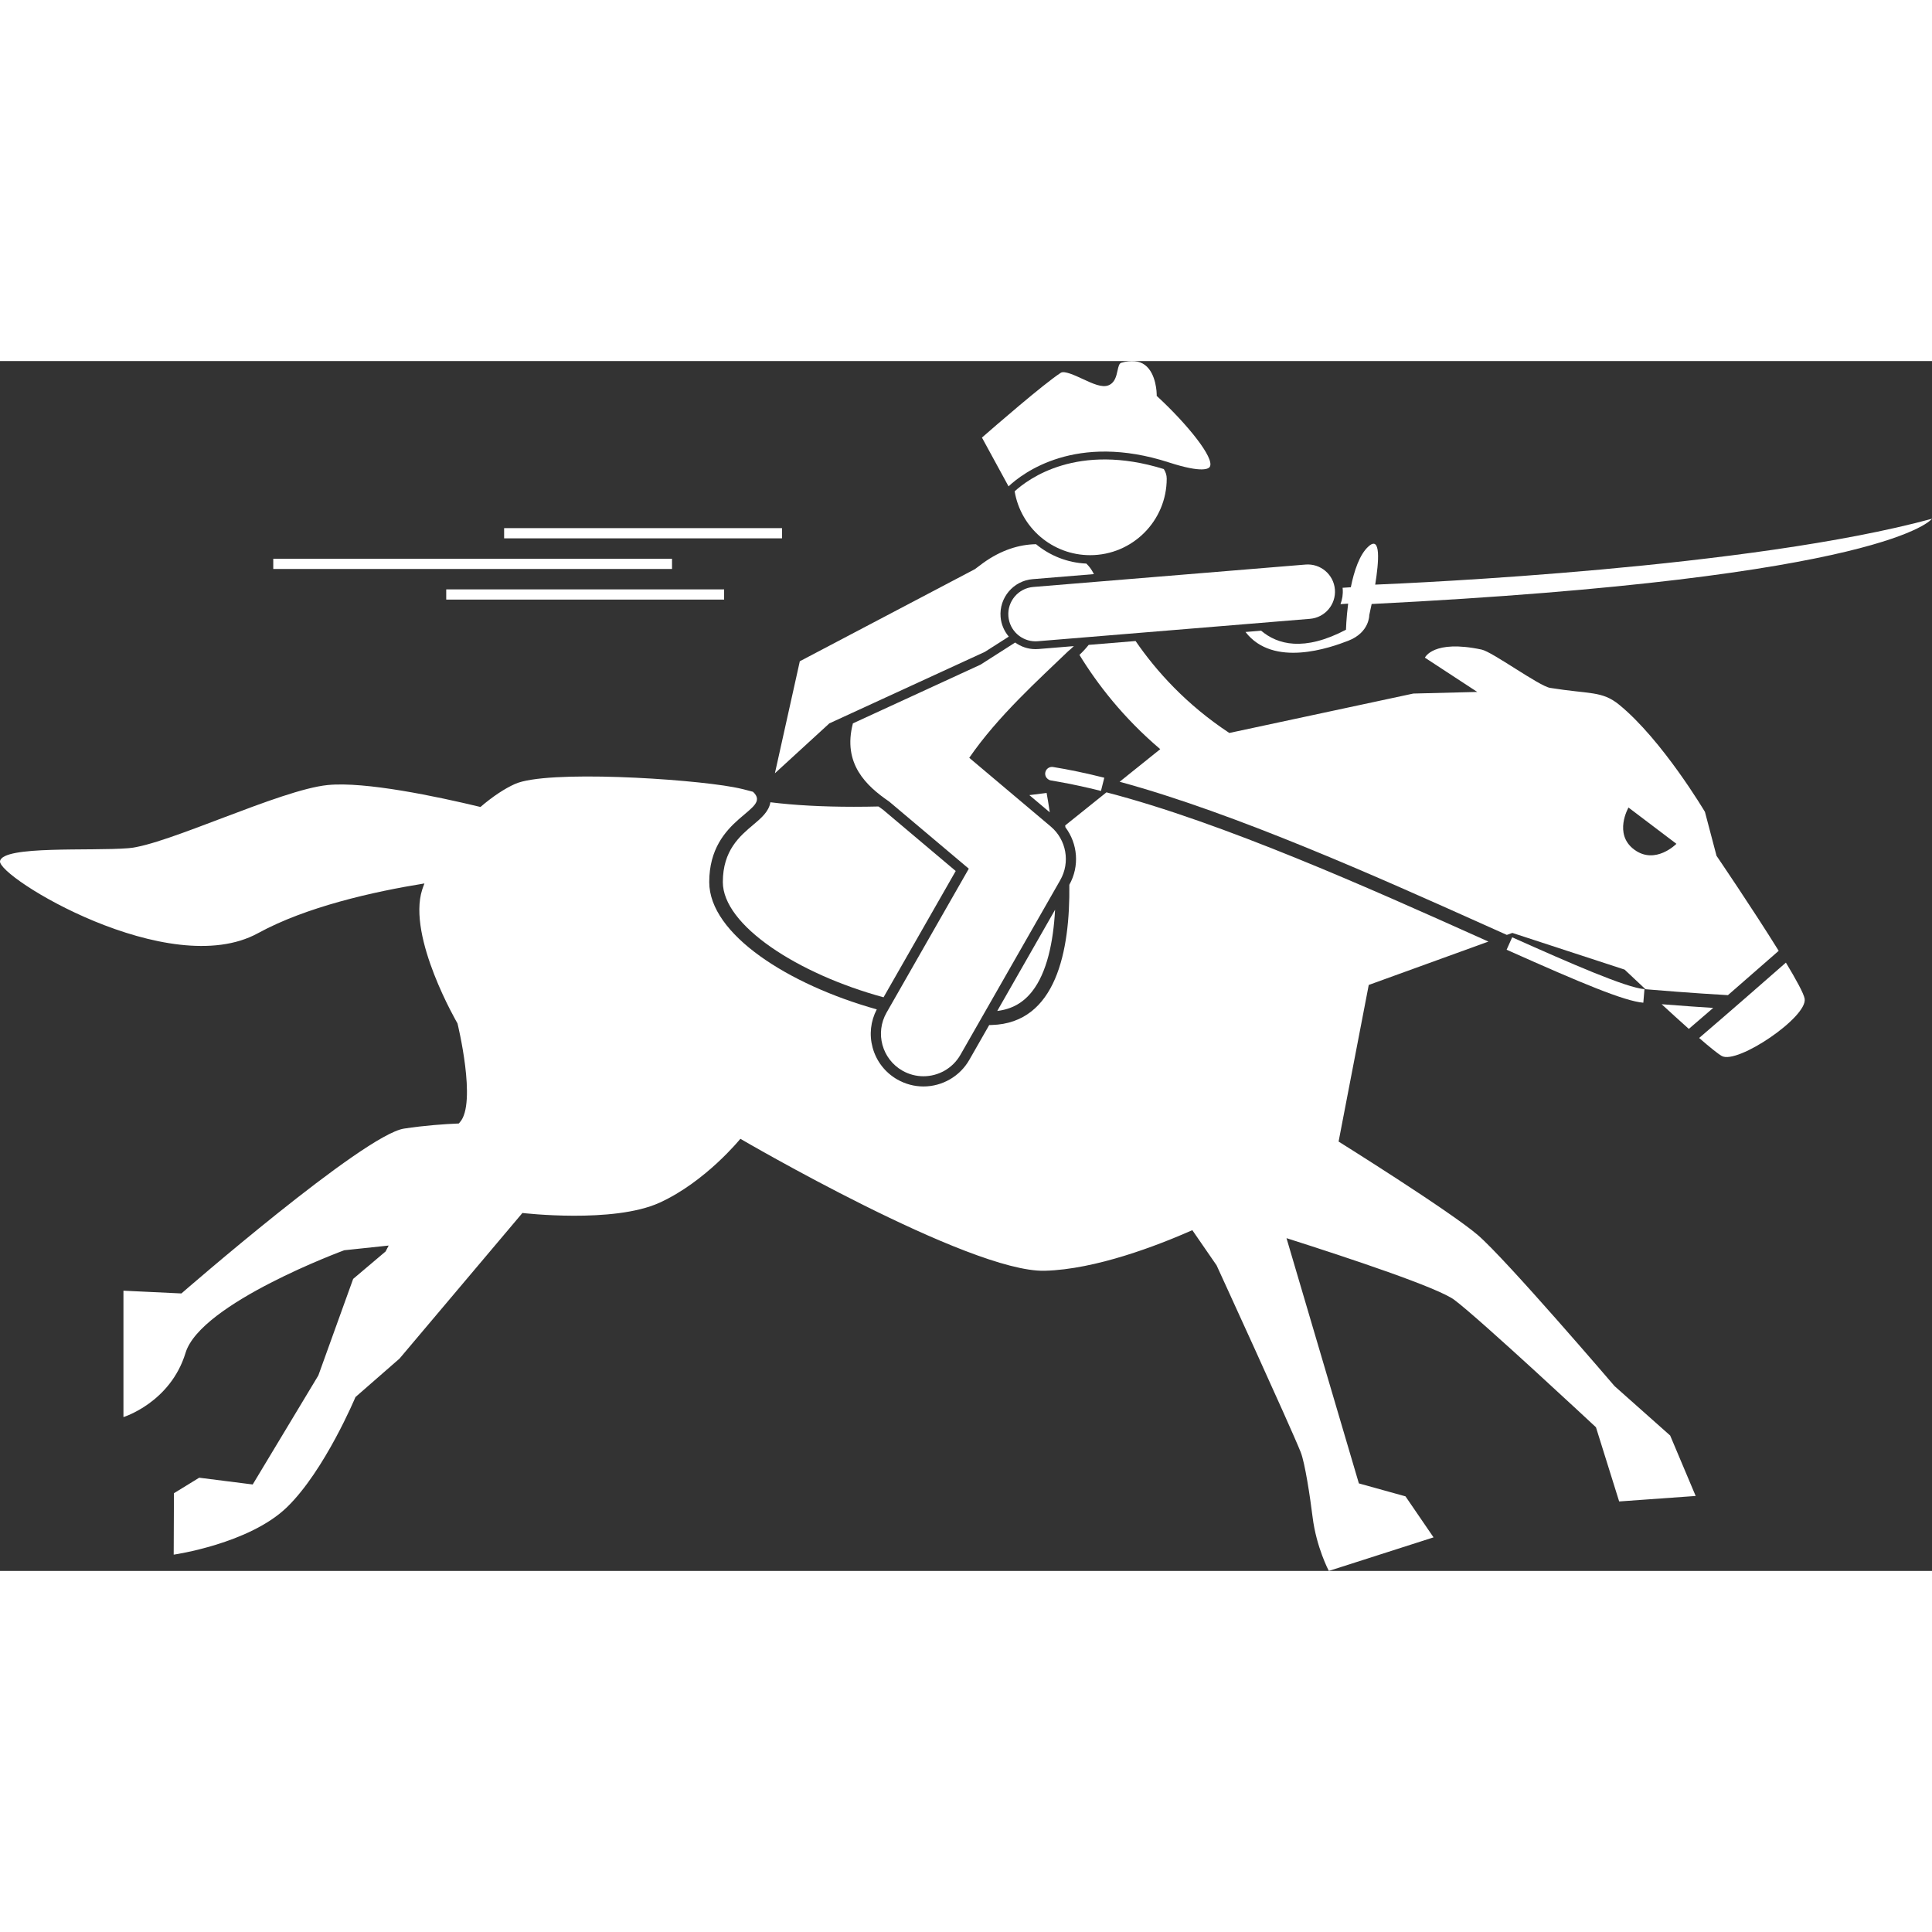 <svg id="Layer_1" enable-background="new 0 0 567.733 355.528" height="300" viewBox="0 0 567.733 355.528" width="300" xmlns="http://www.w3.org/2000/svg" version="1.1" xmlns:xlink="http://www.w3.org/1999/xlink" xmlns:svgjs="http://svgjs.dev/svgjs"><rect x="0" y="0" width="567.733" height="355.528" fill="#333333" stroke="none"/><g width="100%" height="100%" transform="matrix(1,0,0,1,0,0)"><g><path d="m317.203 86.34c5.25 8.574 12.873 18.477 23.742 27.707l-11.934 9.576c33.992 9.232 76.091 28.105 107.192 42.051 2.252 1.01 4.441 1.991 6.592 2.953l1.617-.586 32.988 10.783s2.55 2.421 6.138 5.768c13.526 1.141 22.83 1.664 24.227 1.74 6.257-5.434 12.034-10.496 14.917-13.027-7.645-12.326-18.267-27.918-18.267-27.918l-3.406-12.916s-12.537-21.149-25.209-31.487c-5.053-4.12-8.631-3.066-20.285-4.945-3.242-.523-16.922-10.577-20.142-11.261-14.256-3.021-16.652 2.379-16.652 2.379l15.385 10.071-18.795.476-54.063 11.581c-12.689-8.365-21.534-18.258-27.547-27.019l-13.784 1.134c-.832 1.044-1.74 2.028-2.714 2.94zm161.34 44.858 14.084 10.663s-6.17 6.289-12.379 1.711-1.705-12.374-1.705-12.374z" fill="#ffffff" fill-opacity="1" data-original-color="#000000ff" stroke="none" stroke-opacity="1"/><path d="m103.776 269.717-10.231 28.369-19.286 32.037-15.722-1.988-7.423 4.555-.073 18.051s22.203-3.172 33.305-13.957c11.102-10.783 20.111-32.35 20.111-32.35l12.946-11.303 36.112-42.789s26.685 3.158 40.26-3.004 23.788-18.795 23.788-18.795 67.313 39.346 89.447 38.777c14.946-.384 33.125-7.405 43.363-11.927l7.132 10.341s21.542 46.965 24.715 54.895c1.248 3.119 2.777 13.238 3.489 19.031 1.099 8.935 4.775 15.867 4.775 15.867l30.774-9.863-8.246-12.053-13.699-3.805-21.267-72.069c18.663 5.94 44.563 14.567 49.335 18.147 7.613 5.709 41.604 37.428 41.604 37.428l6.816 21.799 22.484-1.613-7.496-17.762-16.353-14.533s-31.918-37.318-40.199-44.402-40.882-27.449-40.882-27.449l8.859-46.018 35.172-12.746c-.935-.419-1.866-.837-2.818-1.264-31.855-14.284-75.294-33.758-109.433-42.59l-12.125 9.729c.022.177.042.358.064.537 3.641 4.822 4.208 11.445 1.156 16.896.231 19.388-3.859 40.663-22.817 41.204-.242.007-.486.009-.729.014l-5.85 10.237c-2.753 4.818-7.913 7.812-13.469 7.812h-.003c-2.681 0-5.335-.707-7.676-2.044-3.595-2.055-6.174-5.386-7.264-9.38-1.035-3.798-.589-7.757 1.222-11.227-25.954-7.259-49.231-22.091-49.231-37.411 0-19.452 18.854-20.924 12.855-26.534-1.89-.536-3.818-1.004-5.748-1.361-13.655-2.523-54.886-5.091-64.184-.937-3.08 1.376-6.625 3.735-10.151 6.762-12.821-3.087-33.863-7.531-44.882-6.445-13.951 1.374-47.358 17.646-58.521 18.556-11.161.908-36.843-.841-37.77 3.782-.927 4.624 49.696 35.501 75.799 21.198 14.155-7.755 33.847-12.186 48.91-14.618-.232.615-.468 1.23-.665 1.85-4.441 13.956 10.381 39.281 10.381 39.281s5.779 23.508.681 29.064c-.092.1-.195.228-.295.345-4.175.168-9.974.567-16.104 1.503-11.854 1.809-65.411 48.441-65.411 48.441l-17.033-.81v37.141s13.792-4.254 18.256-18.893c4.464-14.637 46.626-30.131 46.626-30.131l13.058-1.386c-.57 1.092-.902 1.736-.902 1.736z" fill="#ffffff" fill-opacity="1" data-original-color="#000000ff" stroke="none" stroke-opacity="1"/><path d="m488.286 188.995c2.614 2.409 5.396 4.944 7.988 7.253 2.284-1.953 4.716-4.048 7.165-6.165-3.386-.214-8.615-.568-15.153-1.088z" fill="#ffffff" fill-opacity="1" data-original-color="#000000ff" stroke="none" stroke-opacity="1"/><path d="m505.948 204.202c4.547 2.586 25.311-11.459 24.361-16.832-.27-1.528-2.483-5.583-5.507-10.601-4.923 4.319-16.333 14.307-25.494 22.148 3.006 2.61 5.469 4.619 6.64 5.285z" fill="#ffffff" fill-opacity="1" data-original-color="#000000ff" stroke="none" stroke-opacity="1"/><path d="m307.557 126.911c-1.368.18-3.08.399-5.072.639l5.996 5.056c-.3-2.076-.614-3.997-.924-5.695z" fill="#ffffff" fill-opacity="1" data-original-color="#000000ff" stroke="none" stroke-opacity="1"/><path d="m293.05 190.972c4.261-.501 7.636-2.392 10.27-5.762 4.33-5.535 6.205-14.452 6.724-23.977z" fill="#ffffff" fill-opacity="1" data-original-color="#000000ff" stroke="none" stroke-opacity="1"/><path d="m221.375 136.243c-3.993 3.359-8.964 7.541-8.964 16.857 0 12.636 21.845 26.952 47.226 33.862l21.206-37.111-21.4-18.044c-.428-.294-.862-.601-1.297-.918-2.407.056-4.822.088-7.229.088-9.247 0-17.457-.447-24.532-1.328-.43 2.739-2.751 4.693-5.01 6.594z" fill="#ffffff" fill-opacity="1" data-original-color="#000000ff" stroke="none" stroke-opacity="1"/><path d="m284.688 149.17-24.165 42.29c-3.426 5.994-1.343 13.629 4.65 17.055 1.957 1.118 4.088 1.649 6.19 1.649 4.34 0 8.558-2.263 10.864-6.3l29.334-51.333c2.994-5.239 1.818-11.869-2.795-15.758l-23.944-20.188c8.422-12.257 20.527-23.084 29.048-31.305.588-.476 1.144-.987 1.684-1.516l-10.414.857c-.289.023-.572.035-.854.035-2.21 0-4.275-.726-5.97-1.946l-10.185 6.505-37.493 17.25c-3.112 11.832 3.926 18.386 10.621 22.956z" fill="#ffffff" fill-opacity="1" data-original-color="#000000ff" stroke="none" stroke-opacity="1"/><path d="m324.504 122.439c-5.375-1.349-10.438-2.41-15.051-3.152-1.097-.176-2.117.566-2.292 1.657-.12.745.195 1.454.75 1.888.257.201.561.349.907.405.706.114 1.443.249 2.17.378 3.91.693 8.105 1.591 12.542 2.705z" fill="#ffffff" fill-opacity="1" data-original-color="#000000ff" stroke="none" stroke-opacity="1"/><path d="m444.365 169.33-1.633 3.652c22.284 9.958 34.615 15.1 40.171 15.571l.338-3.985c-5.446-.462-21.497-7.471-38.876-15.238z" fill="#ffffff" fill-opacity="1" data-original-color="#000000ff" stroke="none" stroke-opacity="1"/><path d="m342.849 34.54c0-1.021-.309-1.956-.866-2.809-25.324-7.869-39.775 2.833-43.819 6.549 1.782 10.645 11.034 18.759 22.185 18.759 12.428.001 22.5-10.073 22.5-22.499z" fill="#ffffff" fill-opacity="1" data-original-color="#000000ff" stroke="none" stroke-opacity="1"/><path d="m296.369 36.817c4.185-3.927 19.798-15.894 47.169-7.018 9.921 3.216 11.675 1.784 11.978 1.269 1.496-2.552-6.747-12.627-15.243-20.498l-.367-.34-.002-.502c0-.06-.055-6.024-3.447-8.571-1.701-1.276-4.041-1.498-6.954-.659-.604.174-.827 1.01-1.123 2.367-.34 1.559-.764 3.499-2.644 4.261-1.905.771-4.654-.507-7.567-1.858-2.276-1.057-5.394-2.504-6.442-1.826-5.053 3.272-19.801 16.094-23.174 19.043z" fill="#ffffff" fill-opacity="1" data-original-color="#000000ff" stroke="none" stroke-opacity="1"/><path d="m289.42 85.45 7.019-4.483c-1.342-1.587-2.226-3.577-2.406-5.77-.466-5.66 3.76-10.645 9.42-11.11l17.996-1.481c-.413-.85-.918-1.658-1.558-2.392-.208-.239-.428-.472-.654-.702-5.603-.247-10.733-2.343-14.79-5.696-4.888.068-10.294 1.694-15.65 5.596-.795.586-1.565 1.165-2.325 1.741l-12.73 6.696-38.711 20.364-2.344 10.542-3.54 15.924-1.434 6.449 9.856-9.032 6.143-5.629z" fill="#ffffff" fill-opacity="1" data-original-color="#000000ff" stroke="none" stroke-opacity="1"/><path d="m393.911 71.429 2.254-.146c-.555 4.302-.64 7.664-.64 7.664-12.366 6.509-20.139 4.349-24.933.285l-4.596.378c8.186 10.592 24.926 4.628 30.205 2.576 6.273-2.439 6.167-7.522 6.167-7.522s.304-1.312.703-3.277c152.272-7.651 164.661-25.051 164.661-25.051-53.164 14.478-151.837 18.88-163.618 19.361 1.097-6.815 1.698-14.506-1.955-11.241-2.653 2.372-4.25 7.237-5.21 12.011l-2.428.157c.011.101.031.199.039.301.133 1.583-.116 3.11-.649 4.504z" fill="#ffffff" fill-opacity="1" data-original-color="#000000ff" stroke="none" stroke-opacity="1"/><path d="m304.289 82.353c.22 0 .441-.009.665-.027l80-6.583c4.403-.362 7.679-4.226 7.316-8.629s-4.222-7.674-8.629-7.317l-80 6.583c-4.403.362-7.679 4.226-7.316 8.629.344 4.18 3.843 7.344 7.964 7.344z" fill="#ffffff" fill-opacity="1" data-original-color="#000000ff" stroke="none" stroke-opacity="1"/><path d="m148.141 49.093h81.661v3h-81.661z" fill="#ffffff" fill-opacity="1" data-original-color="#000000ff" stroke="none" stroke-opacity="1"/><path d="m131.128 67.093h81.661v3h-81.661z" fill="#ffffff" fill-opacity="1" data-original-color="#000000ff" stroke="none" stroke-opacity="1"/><path d="m80.302 58.093h117.176v3h-117.176z" fill="#ffffff" fill-opacity="1" data-original-color="#000000ff" stroke="none" stroke-opacity="1"/></g></g></svg>